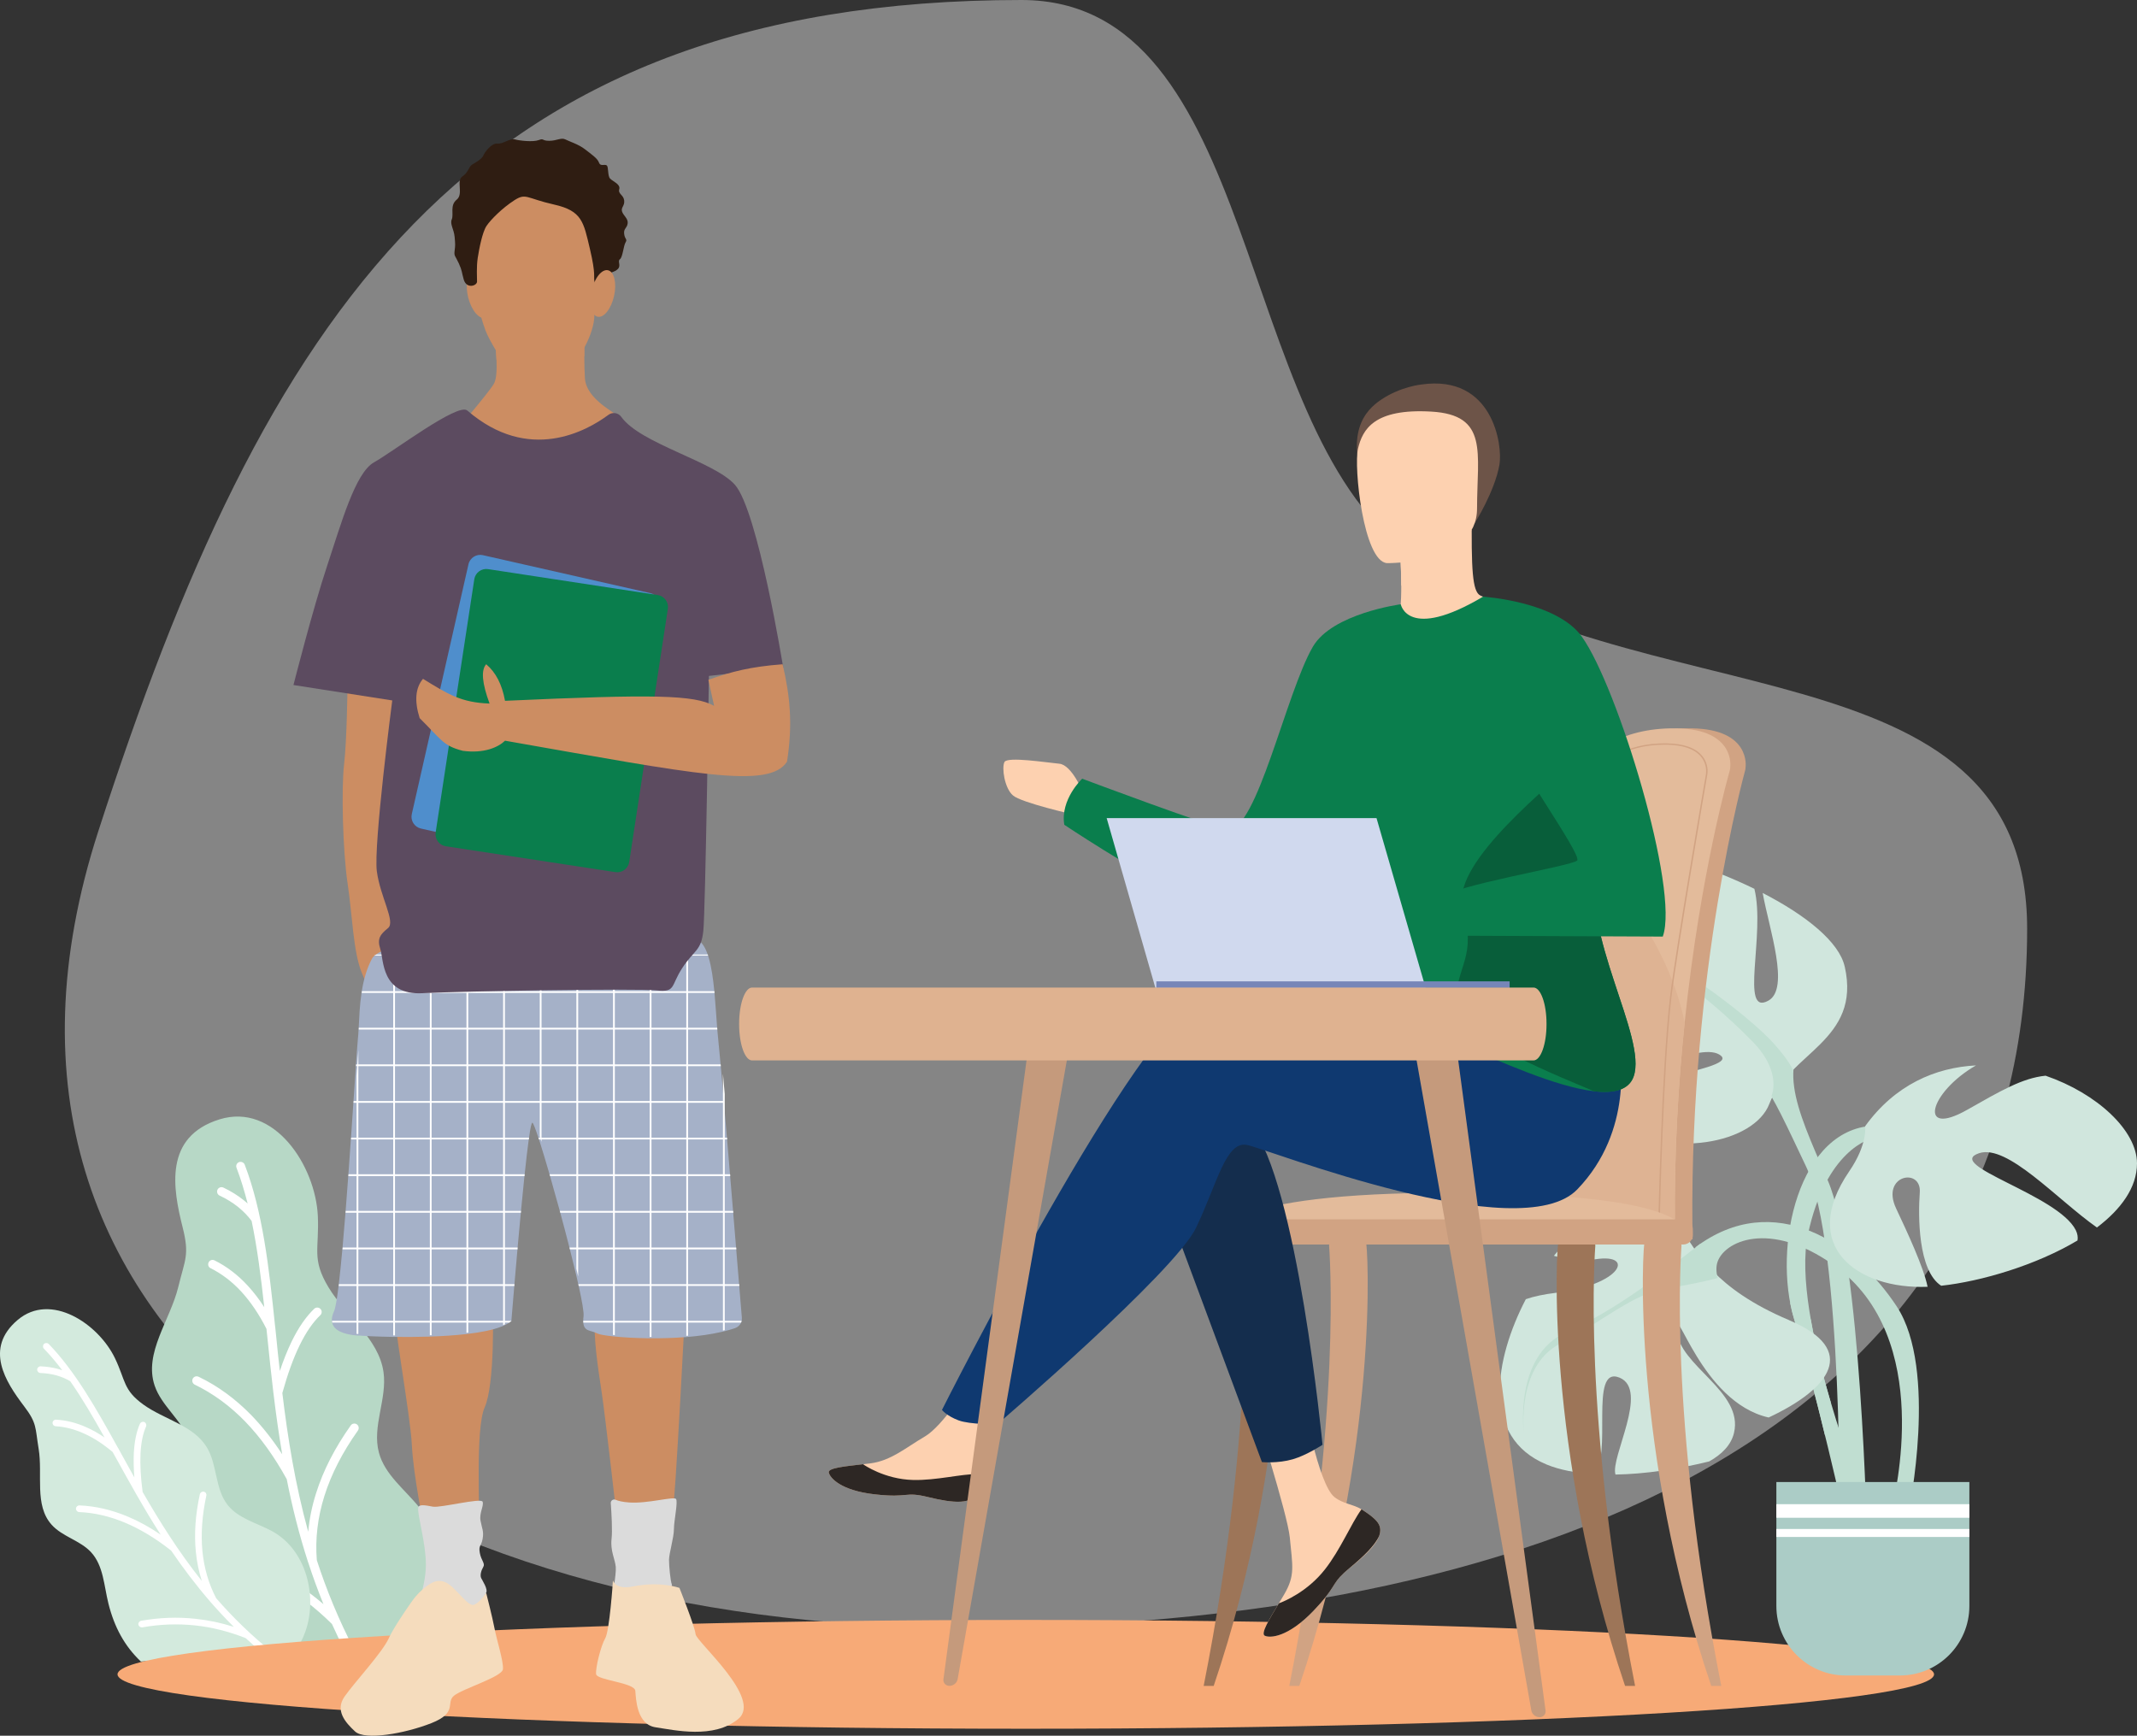 <svg width="522" height="424" viewBox="0 0 522 424" fill="none" xmlns="http://www.w3.org/2000/svg" id="1986948401" class="svg u_1986948401" data-icon-custom="true" data-icon-name="Group-8-1d88b483.svg"><rect x="0" y="0" width="522" height="424" fill="#333333" stroke="none"/> <path opacity="0.4" fill-rule="evenodd" clip-rule="evenodd" d="M249.531 0C307.918 0 301.25 103.084 343.404 134.509C399.193 176.1 495.167 155.503 495.167 226.881C495.167 352.192 370.682 397.588 235.019 397.588C99.356 397.588 -16.4 328.096 23.992 203.116C64.384 78.144 113.868 0 249.531 0Z" fill="white"></path> 
 <path fill-rule="evenodd" clip-rule="evenodd" d="M102.426 368.247C98.918 363.863 93.987 360.257 92.555 354.83C90.835 348.445 94.599 341.736 93.681 335.185C92.506 326.946 84.555 321.602 80.261 314.497C76.05 307.524 78.01 305.166 77.638 297.035C77.059 284.768 66.998 269.291 53.611 273.443C39.985 277.679 42.219 290.31 44.618 299.831C46.322 306.605 45.197 307.59 43.551 314.373C41.548 322.57 35.079 330.495 37.776 338.485C39.447 343.432 44.304 346.79 46.049 351.695C48.035 357.262 45.636 363.317 44.717 369.149C42.765 381.466 45.553 391.69 54.497 401.84C55.456 402.758 56.466 403.593 57.484 404.387C70.002 403.676 84.083 403.031 99.538 402.443L99.654 402.319C107.829 393.394 110.261 378.083 102.426 368.264V368.247Z" fill="#B7D8C6"></path> 
 <path fill-rule="evenodd" clip-rule="evenodd" d="M59.783 284.511C59.568 283.974 58.94 283.684 58.385 283.883C57.839 284.106 57.541 284.726 57.781 285.281C58.84 288.06 59.717 290.98 60.495 294.007C60.181 293.734 59.866 293.437 59.535 293.188C58.071 292.022 56.424 290.98 54.563 290.103C54.017 289.855 53.396 290.078 53.123 290.624C52.875 291.162 53.107 291.807 53.644 292.063C55.357 292.858 56.855 293.801 58.187 294.859C59.436 295.885 60.553 297.01 61.463 298.259C62.836 304.81 63.738 311.858 64.549 319.311C63.3 317.375 61.959 315.647 60.545 314.1C58.096 311.428 55.365 309.36 52.403 307.888C51.857 307.615 51.212 307.838 50.964 308.367C50.699 308.913 50.906 309.558 51.452 309.807C54.182 311.163 56.689 313.082 58.981 315.564C61.231 318.029 63.283 321.048 65.087 324.613L65.302 326.64C65.757 331.082 66.237 335.631 66.783 340.264C66.808 340.305 66.808 340.371 66.808 340.413C67.387 345.26 68.082 350.223 68.934 355.252C66.601 351.679 64.094 348.511 61.43 345.74C57.508 341.72 53.214 338.568 48.506 336.31C47.985 336.062 47.34 336.26 47.067 336.814C46.819 337.36 47.05 337.989 47.588 338.254C52.031 340.404 56.135 343.39 59.883 347.245C63.614 351.108 66.99 355.79 70.043 361.34C71.358 368.016 73.046 374.824 75.28 381.681L75.305 381.722C76.389 385.081 77.638 388.48 79.011 391.88C75.76 389.076 72.293 386.669 68.644 384.642C63.556 381.797 58.087 379.712 52.246 378.356C51.667 378.215 51.088 378.596 50.964 379.15C50.815 379.737 51.187 380.324 51.775 380.448C57.425 381.764 62.704 383.782 67.61 386.52C72.475 389.208 76.959 392.616 81.088 396.719C82.048 398.845 83.065 400.954 84.157 403.089L86.516 402.973C82.718 395.652 79.739 388.373 77.39 381.135C76.968 375.899 77.597 370.663 79.243 365.427C80.914 360.108 83.644 354.789 87.426 349.454C87.765 348.966 87.657 348.304 87.177 347.948C86.698 347.609 86.011 347.708 85.672 348.213C81.766 353.722 78.937 359.248 77.208 364.773C76.207 367.908 75.57 371.052 75.288 374.187C72.078 362.548 70.274 351.149 68.967 340.289C70.241 335.706 71.639 331.802 73.203 328.609C74.75 325.432 76.447 322.992 78.25 321.263C78.672 320.866 78.689 320.18 78.291 319.758C77.87 319.319 77.208 319.303 76.769 319.692C74.767 321.611 72.922 324.266 71.259 327.666C70.241 329.775 69.257 332.19 68.355 334.904C68.016 332.05 67.734 329.204 67.461 326.433L67.238 324.266C67.238 324.266 67.238 324.183 67.213 324.142C65.691 309.376 64.144 295.943 59.783 284.528V284.511Z" fill="white"></path> 
 <path fill-rule="evenodd" clip-rule="evenodd" d="M66.41 374.005C62.679 372.003 58.187 370.936 55.58 367.602C52.486 363.657 53.115 357.858 50.533 353.565C47.282 348.188 40.166 346.799 35.053 343.134C30.04 339.519 30.735 337.311 28.062 331.744C24.016 323.373 12.409 315.58 4.317 322.438C-3.924 329.403 1.371 337.559 5.864 343.49C9.074 347.7 8.578 348.701 9.438 353.921C10.481 360.215 8.33 367.66 12.591 372.441C15.213 375.386 19.573 376.279 22.246 379.183C25.291 382.483 25.398 387.397 26.49 391.74C27.93 397.505 30.445 402.129 34.416 405.885C45.139 405.074 57.765 404.321 71.987 403.635C73.071 402.063 73.948 400.359 74.593 398.564C77.638 389.936 74.808 378.546 66.419 374.013L66.41 374.005Z" fill="#D3EADD"></path> 
 <path fill-rule="evenodd" clip-rule="evenodd" d="M11.896 328.319C11.598 328.005 11.085 327.988 10.746 328.303C10.432 328.617 10.407 329.138 10.721 329.452C12.293 331.074 13.766 332.827 15.206 334.73C14.916 334.622 14.601 334.523 14.312 334.44C12.938 334.068 11.474 333.828 9.935 333.77C9.472 333.754 9.1 334.109 9.075 334.548C9.075 335.003 9.414 335.375 9.869 335.4C11.292 335.458 12.624 335.648 13.873 336.004C15.048 336.343 16.132 336.798 17.15 337.402C20.054 341.546 22.768 346.203 25.539 351.15C24.1 350.173 22.66 349.355 21.22 348.709C18.713 347.568 16.215 346.939 13.691 346.799C13.245 346.774 12.864 347.105 12.839 347.551C12.814 348.006 13.145 348.378 13.617 348.403C15.9 348.552 18.225 349.131 20.567 350.207C22.875 351.241 25.2 352.754 27.508 354.69L28.261 356.038C29.899 358.983 31.562 362.01 33.333 365.096C33.333 365.112 33.358 365.137 33.383 365.179C35.219 368.388 37.155 371.647 39.249 374.898C36.576 373.078 33.904 371.598 31.207 370.473C27.285 368.827 23.347 367.908 19.417 367.743C18.953 367.726 18.581 368.057 18.556 368.52C18.54 368.959 18.895 369.348 19.334 369.372C23.074 369.53 26.83 370.406 30.578 371.978C34.318 373.566 38.074 375.825 41.822 378.802C44.718 383.054 47.919 387.298 51.502 391.425L51.518 391.45C53.297 393.468 55.142 395.454 57.111 397.414C54.025 396.43 50.898 395.776 47.77 395.445C43.369 394.966 38.943 395.139 34.475 395.925C34.02 396.016 33.73 396.43 33.813 396.868C33.896 397.307 34.318 397.596 34.748 397.538C39.091 396.761 43.369 396.62 47.58 397.05C51.775 397.489 55.904 398.539 59.999 400.16C61.414 401.467 62.903 402.766 64.417 404.015L66.841 403.891C61.521 399.639 56.888 395.115 52.801 390.416C50.964 386.892 49.855 383.046 49.442 378.918C49.045 374.7 49.359 370.2 50.401 365.352C50.509 364.922 50.228 364.476 49.797 364.401C49.359 364.294 48.92 364.591 48.821 365.005C47.729 370.018 47.398 374.7 47.837 379.067C48.077 381.549 48.573 383.931 49.301 386.197C43.601 379.051 38.976 371.639 34.839 364.467C34.359 360.877 34.202 357.75 34.326 355.054C34.467 352.382 34.905 350.198 35.683 348.461C35.84 348.048 35.658 347.568 35.261 347.378C34.839 347.204 34.367 347.402 34.177 347.799C33.333 349.718 32.837 352.109 32.688 354.971C32.605 356.766 32.655 358.727 32.812 360.894C31.753 358.975 30.702 357.097 29.684 355.244L28.898 353.797C28.898 353.797 28.849 353.739 28.832 353.714C23.405 343.887 18.333 334.978 11.913 328.319H11.896Z" fill="white"></path> 
 <path fill-rule="evenodd" clip-rule="evenodd" d="M250.565 422.304C372.759 422.304 472.423 416.332 472.423 409.011C472.423 401.691 372.759 395.719 250.565 395.719C128.372 395.719 28.708 401.691 28.708 409.011C28.708 416.332 128.372 422.304 250.565 422.304Z" fill="#F7AA77"></path> 
 <path d="M150.752 101.637C150.752 102.323 147.501 113.275 147.501 114.814C147.501 116.352 110.36 106.426 110.36 106.426C110.36 106.426 119.089 96.334 120.628 93.762C121.273 92.686 121.381 90.337 121.282 87.889C121.149 84.514 120.628 80.94 120.628 80.246L142.876 76.482C142.876 76.482 142.702 81.925 142.727 86.962C142.735 88.956 142.776 90.891 142.876 92.397C143.215 97.699 150.752 100.95 150.752 101.637Z" fill="#CC8D62"></path> 
 <path d="M96.328 319.113C95.815 321.511 100.266 345.806 100.606 352.994C100.945 360.182 103.518 372.838 103.518 372.838C103.518 372.838 116.35 372.152 116.863 371.3C117.376 370.448 116.011 349.057 118.402 343.755C120.802 338.452 120.628 320.312 120.115 316.722C119.602 313.132 96.328 319.121 96.328 319.121V319.113Z" fill="#CC8D62"></path> 
 <path d="M145.44 321.412C144.754 325.862 146.127 334.515 146.979 340.165C147.831 345.814 150.57 369.935 150.57 369.935C150.57 369.935 163.576 372.334 164.263 369.935C164.95 367.536 167.514 316.722 167.514 316.722L145.44 321.412Z" fill="#CC8D62"></path> 
 <g style="mix-blend-mode:multiply"> <path d="M142.727 86.971C141.329 89.543 139.467 91.942 137.49 93.514C133.386 96.764 129.787 95.912 127.048 94.713C125.336 93.969 123.027 90.751 121.282 87.897C121.149 84.522 120.628 80.949 120.628 80.254L142.876 76.49C142.876 76.49 142.702 81.933 142.727 86.971Z" fill="#CC8D62"></path> 
</g> 
 <path d="M127.049 47.489C123.11 50.053 117.807 51.253 116.442 61.179C115.077 71.105 117.981 79.484 119.007 81.71C120.032 83.935 124.31 91.462 127.049 92.662C129.787 93.861 133.378 94.713 137.49 91.462C141.594 88.211 145.193 81.371 145.193 76.92C145.193 72.47 148.444 54.503 141.428 50.401C134.412 46.298 127.049 47.489 127.049 47.489Z" fill="#CC8D62"></path> 
 <path d="M118.573 77.675C120.081 77.284 120.651 74.447 119.846 71.338C119.041 68.229 117.165 66.025 115.656 66.416C114.148 66.806 113.578 69.644 114.384 72.753C115.189 75.862 117.065 78.065 118.573 77.675Z" fill="#CC8D62"></path> 
 <path d="M113.273 68.276C112.719 66.349 112.934 66.225 112.073 64.339C111.221 62.453 110.874 62.626 111.047 61.262C111.221 59.897 111.221 59.723 111.047 57.837C110.874 55.951 109.848 54.76 110.361 53.56C110.874 52.361 109.848 50.136 111.56 48.771C113.273 47.406 111.386 44.155 112.925 43.121C114.464 42.096 114.464 40.722 115.325 40.21C116.177 39.697 117.724 38.845 118.063 37.984C118.403 37.133 120.115 34.907 121.489 35.073C122.862 35.238 124.566 33.708 125.766 34.047C126.966 34.386 130.217 34.734 131.582 34.221C132.948 33.708 132.269 34.395 134.147 34.395C136.025 34.395 137.06 33.542 138.085 34.055C139.111 34.568 141.337 35.255 142.876 36.454C144.415 37.654 145.954 38.679 146.301 39.705C146.64 40.731 147.666 40.044 148.188 40.392C148.709 40.739 148.361 42.956 149.04 43.642C149.726 44.329 151.605 45.007 151.265 46.207C150.926 47.406 152.291 47.572 152.465 48.945C152.639 50.31 151.613 50.657 151.952 51.683C152.291 52.708 153.491 53.395 153.317 54.594C153.143 55.794 152.291 55.794 152.465 57.159C152.639 58.524 153.317 58.358 152.804 59.21C152.291 60.062 152.118 62.8 151.439 63.313C150.761 63.826 151.778 64.852 150.926 65.712C150.074 66.572 149.04 66.398 148.361 67.25C147.683 68.102 145.515 70.154 145.226 68.872C144.936 67.59 145.623 67.25 144.084 60.749C142.545 54.247 142.197 51.509 135.355 49.971C128.513 48.432 128.513 47.059 125.601 48.945C122.688 50.831 119.867 53.651 118.841 55.19C117.815 56.729 117.046 60.749 116.698 62.974C116.359 65.199 116.524 67.763 116.524 68.789C116.524 69.815 113.96 70.675 113.273 68.276Z" fill="#2F1D12"></path> 
 <path d="M84.903 165.818C84.903 168.043 84.729 180.873 84.05 186.696C83.364 192.511 83.711 207.74 84.903 215.78C86.102 223.821 86.268 232.374 88.328 237.51C90.38 242.647 90.893 243.326 90.893 243.326L96.031 232.035L97.917 169.756L84.911 165.818H84.903Z" fill="#CC8D62"></path> 
 <path d="M181.174 322.645C181.141 322.794 181.083 322.943 181.026 323.083C180.744 323.704 180.223 324.208 179.545 324.44C178.651 324.746 177.7 325.019 176.698 325.259L176.26 325.358C173.621 325.97 170.708 326.367 167.746 326.607L167.308 326.64C164.42 326.863 161.5 326.938 158.794 326.913H158.356C155.046 326.872 152.068 326.69 149.842 326.458L149.404 326.408C147.584 326.202 146.342 325.97 145.962 325.763C144.373 324.895 142.661 325.374 142.479 323.075C142.47 322.943 142.462 322.794 142.462 322.636C142.462 322.306 142.487 321.925 142.545 321.487C142.652 320.593 142.181 317.855 141.353 314.125C141.32 313.984 141.287 313.835 141.254 313.686C141.138 313.173 141.023 312.652 140.89 312.106C140.824 311.809 140.75 311.503 140.675 311.196C140.601 310.89 140.526 310.576 140.452 310.262C140.071 308.657 139.649 306.953 139.202 305.183C139.169 305.042 139.128 304.893 139.095 304.744C138.392 301.982 137.63 299.086 136.853 296.233C136.811 296.084 136.778 295.943 136.737 295.794C135.934 292.849 135.123 289.954 134.354 287.282C134.313 287.134 134.271 286.993 134.23 286.844C133.394 283.941 132.608 281.335 131.946 279.25L131.649 278.332L131.508 277.902C130.78 275.702 130.259 274.354 130.052 274.263C129.845 274.172 129.555 275.553 129.224 277.902C129.2 278.043 129.183 278.192 129.158 278.341C128.852 280.549 128.513 283.502 128.157 286.852C128.14 286.993 128.124 287.142 128.107 287.291C127.826 289.954 127.545 292.849 127.263 295.803C127.247 295.951 127.239 296.092 127.222 296.241C126.949 299.095 126.684 301.982 126.436 304.753C126.42 304.902 126.411 305.042 126.403 305.191C126.13 308.26 125.874 311.163 125.658 313.703C125.65 313.852 125.634 313.992 125.625 314.141C125.22 318.889 124.947 322.231 124.914 322.653C124.914 322.686 124.914 322.703 124.914 322.703C124.757 322.835 124.583 322.967 124.393 323.091C123.987 323.364 123.524 323.613 122.994 323.852L122.556 324.034C120.405 324.895 117.401 325.482 114.042 325.871L113.604 325.92C110.898 326.218 107.986 326.4 105.09 326.499L104.652 326.516C101.681 326.607 98.761 326.615 96.138 326.574C95.989 326.574 95.849 326.574 95.7 326.574C91.885 326.508 88.766 326.351 87.186 326.226C87.02 326.21 86.88 326.202 86.748 326.193C86.516 326.169 86.334 326.152 86.218 326.135C84.439 325.879 81.61 325.25 81.13 323.108C81.097 322.967 81.072 322.827 81.064 322.67C81.014 322.016 81.171 321.239 81.593 320.32C81.932 319.576 82.313 317.359 82.702 314.158L82.751 313.719C83.041 311.329 83.331 308.425 83.628 305.208L83.67 304.769C83.91 302.106 84.15 299.235 84.389 296.257L84.423 295.819C84.646 293.04 84.861 290.178 85.068 287.307L85.101 286.869C85.308 283.999 85.515 281.136 85.705 278.357L85.738 277.919C85.945 274.941 86.144 272.07 86.317 269.407C86.326 269.258 86.334 269.117 86.35 268.969C86.491 266.884 86.615 264.94 86.739 263.178C86.805 262.21 86.863 261.3 86.921 260.457L86.954 260.018C87.037 258.794 87.112 257.719 87.178 256.809C87.285 255.378 87.36 254.377 87.409 253.905C87.492 253.186 87.542 252.383 87.591 251.498L87.616 251.06C87.749 248.587 87.848 245.6 88.311 242.548C88.336 242.399 88.361 242.259 88.377 242.11C88.816 239.413 89.544 236.692 90.835 234.227C90.951 234.012 91.108 233.805 91.306 233.606C91.455 233.457 91.621 233.317 91.811 233.176C92.68 232.539 93.995 231.977 95.683 231.472C95.824 231.431 95.973 231.389 96.121 231.348C98.405 230.703 101.309 230.182 104.635 229.743C104.776 229.727 104.925 229.702 105.074 229.685C107.688 229.355 110.559 229.082 113.587 228.858C113.728 228.842 113.877 228.833 114.026 228.825C116.764 228.627 119.619 228.469 122.539 228.354C122.688 228.354 122.829 228.345 122.978 228.337C125.783 228.23 128.637 228.147 131.491 228.097C131.64 228.097 131.781 228.097 131.93 228.097C134.801 228.048 137.655 228.031 140.443 228.031C140.592 228.031 140.733 228.031 140.882 228.031C143.827 228.031 146.69 228.072 149.395 228.122C149.544 228.122 149.685 228.122 149.834 228.13C152.912 228.196 155.783 228.287 158.348 228.395C158.496 228.395 158.637 228.412 158.786 228.412C162.344 228.569 165.281 228.767 167.3 228.982C167.449 228.999 167.597 229.015 167.738 229.032C168.905 229.164 169.715 229.305 170.088 229.445C172.859 230.471 173.902 236.113 174.489 242.126L174.531 242.565C174.804 245.501 174.969 248.504 175.176 251.076C175.193 251.225 175.201 251.366 175.209 251.515C175.267 252.177 175.325 252.814 175.391 253.409C175.515 254.542 175.739 256.875 176.02 260.027L176.061 260.465C176.119 261.143 176.185 261.855 176.252 262.607L176.409 264.402L176.516 265.66L176.632 266.958L176.69 267.62C176.732 268.067 176.765 268.522 176.806 268.985C176.823 269.126 176.831 269.275 176.839 269.423C177.071 272.095 177.319 274.957 177.567 277.935L177.6 278.374C177.832 281.153 178.08 284.007 178.32 286.885L178.353 287.324C178.593 290.178 178.833 293.04 179.065 295.836L179.098 296.274C179.346 299.219 179.586 302.089 179.801 304.786L179.834 305.224C180.091 308.334 180.331 311.213 180.537 313.736L180.571 314.174C180.852 317.524 181.067 320.196 181.208 321.859C181.232 322.14 181.208 322.421 181.141 322.678L181.174 322.645Z" fill="#A5B1C8"></path> 
 <path d="M87.095 262.839V325.838C87.227 325.846 87.368 325.862 87.533 325.871V256.47L87.095 262.831V262.839Z" fill="white"></path> 
 <path d="M96.047 231.141V326.218C96.188 326.218 96.337 326.218 96.485 326.218V231.009L96.047 231.133V231.141Z" fill="white"></path> 
 <path d="M105.429 229.363V326.168L104.999 326.177V229.412L105.429 229.363Z" fill="white"></path> 
 <path d="M114.381 228.494V325.54L113.943 325.589V228.527L114.381 228.494Z" fill="white"></path> 
 <path d="M123.334 228.006V323.513L122.895 323.695V228.023L123.334 228.006Z" fill="white"></path> 
 <path d="M132.277 227.758V278.928L131.847 277.588V227.766L132.277 227.758Z" fill="white"></path> 
 <path d="M141.229 227.692V311.792L141.014 310.882L140.791 309.939V227.692H141.229Z" fill="white"></path> 
 <path d="M150.181 227.799V326.144L149.743 326.094V227.791L150.181 227.799Z" fill="white"></path> 
 <path d="M159.133 228.089V326.599L158.695 326.59V228.064L159.133 228.089Z" fill="white"></path> 
 <path d="M168.077 228.701V326.284L167.639 326.317V228.651C167.788 228.668 167.937 228.684 168.077 228.701Z" fill="white"></path> 
 <path d="M177.029 267.273V324.936L176.591 325.035V262.26L177.029 267.273Z" fill="white"></path> 
 <path d="M172.884 233.168H92.034L91.679 233.3L91.339 233.424H91.53H172.967L172.884 233.168Z" fill="white"></path> 
 <path d="M174.498 242.118H88.41C88.386 242.267 88.361 242.407 88.344 242.556H174.539L174.498 242.118Z" fill="white"></path> 
 <path d="M175.226 251.498H87.624L87.649 251.06H175.193C175.209 251.209 175.217 251.349 175.226 251.498Z" fill="white"></path> 
 <path d="M176.036 260.01H86.979L86.954 260.448H176.078L176.036 260.01Z" fill="white"></path> 
 <path d="M176.855 269.398H86.35C86.358 269.25 86.367 269.109 86.383 268.96H176.822C176.839 269.101 176.847 269.25 176.855 269.398Z" fill="white"></path> 
 <path d="M85.771 277.91H129.233C129.208 278.051 129.191 278.2 129.167 278.349H85.738L85.771 277.91Z" fill="white"></path> 
 <path d="M177.617 278.349H131.657L131.516 277.919V277.91H177.584L177.617 278.349Z" fill="white"></path> 
 <path d="M85.134 286.852H128.165C128.149 286.993 128.132 287.142 128.116 287.291H85.093L85.126 286.852H85.134Z" fill="white"></path> 
 <path d="M178.378 287.291H134.37C134.329 287.142 134.287 287.001 134.246 286.852H178.345L178.378 287.291Z" fill="white"></path> 
 <path d="M84.447 295.802H127.271C127.255 295.951 127.247 296.092 127.23 296.241H84.414L84.447 295.802Z" fill="white"></path> 
 <path d="M179.122 296.241H136.86C136.819 296.092 136.786 295.951 136.745 295.802H179.089L179.122 296.241Z" fill="white"></path> 
 <path d="M83.694 304.753H126.444C126.428 304.901 126.419 305.042 126.411 305.191H83.661L83.703 304.753H83.694Z" fill="white"></path> 
 <path d="M179.867 305.191H139.211C139.177 305.05 139.136 304.901 139.103 304.753H179.834L179.867 305.191Z" fill="white"></path> 
 <path d="M82.784 313.703H125.667C125.658 313.852 125.642 313.992 125.634 314.141H82.735L82.784 313.703Z" fill="white"></path> 
 <path d="M180.612 314.133H141.362C141.329 313.992 141.296 313.843 141.263 313.694H180.571L180.604 314.133H180.612Z" fill="white"></path> 
 <path d="M81.088 322.645H124.922V322.694C124.765 322.827 124.591 322.959 124.401 323.083H81.155L81.088 322.645Z" fill="white"></path> 
 <path d="M181.174 322.645L181.025 323.083H142.487C142.478 322.951 142.47 322.802 142.47 322.645H181.174Z" fill="white"></path> 
 <path d="M149.189 367.214C149.139 366.577 149.784 366.122 150.372 366.37C151.034 366.651 152.06 366.907 153.665 367.023C158.116 367.362 164.619 365.485 165.132 366.171C165.645 366.858 164.619 371.474 164.619 373.525C164.619 375.576 163.419 379.514 163.419 381.052C163.419 382.591 163.759 386.189 164.106 387.041C164.445 387.893 160.681 391.492 158.968 391.831C157.256 392.17 149.387 393.03 149.387 391.831C149.387 390.631 150.587 384.642 150.413 382.765C150.239 380.879 149.048 378.827 149.387 375.924C149.619 373.93 149.371 369.687 149.197 367.214H149.189Z" fill="#DBDBDB"></path> 
 <path d="M102.145 368.388C102.236 367.354 103.858 367.702 105.736 368.049C107.622 368.388 117.542 365.824 117.89 366.85C118.229 367.875 117.037 369.588 117.377 371.465C117.716 373.351 118.229 374.03 117.89 375.916C117.55 377.802 116.864 377.454 117.203 379.34C117.542 381.226 118.568 381.904 118.055 382.765C117.542 383.617 117.203 384.816 117.542 385.503C117.881 386.189 119.255 388.241 118.742 389.093C118.229 389.945 118.403 391.492 118.403 391.831C118.403 392.17 100.945 396.107 101.119 395.421C101.293 394.734 104.031 387.546 104.031 382.244C104.031 376.941 101.979 370.266 102.145 368.388Z" fill="#DBDBDB"></path> 
 <path d="M149.718 386.016C149.718 386.528 148.866 398.506 147.832 400.218C146.806 401.931 145.433 407.407 145.606 408.945C145.78 410.484 155.022 410.997 155.187 413.048C155.361 415.1 155.526 421.262 160.151 421.949C164.768 422.635 174.357 424.86 180.347 419.897C186.337 414.934 170.08 401.079 169.906 399.193C169.732 397.307 165.968 387.902 165.968 387.902C165.968 387.902 161.343 386.165 154.5 387.562C150.264 388.423 149.71 386.024 149.71 386.024L149.718 386.016Z" fill="#F5DCBD"></path> 
 <path d="M100.589 391.21C101.64 389.705 102.931 388.381 104.428 387.322C105.959 386.239 107.192 385.834 108.822 386.528C111.221 387.554 114.299 392.691 115.838 392.004C117.377 391.318 118.75 389.093 118.75 389.093C118.75 389.093 120.289 395.081 120.802 397.819C121.315 400.557 123.027 405.86 122.854 407.746C122.68 409.632 112.925 412.535 110.873 414.247C108.822 415.96 111.899 418.35 105.396 420.923C98.893 423.487 89.139 425.199 86.739 422.974C84.34 420.749 81.775 417.837 84.174 414.421C86.574 410.997 93.416 403.643 94.955 400.218C95.998 397.894 98.86 393.675 100.589 391.21Z" fill="#F5DCBD"></path> 
 <path d="M114.125 100.272C111.858 98.311 95.981 110.363 91.364 112.936C86.747 115.5 83.322 127.991 79.897 138.256C76.472 148.522 71.681 167.34 71.681 167.34L95.815 171.104C95.815 171.104 91.199 206.524 92.051 212.852C92.903 219.18 96.668 225.169 94.789 226.707C92.903 228.246 92.051 229.272 92.903 231.844C93.755 234.409 93.077 243.135 103.171 242.623C113.264 242.11 155.543 241.423 160.333 241.936C165.124 242.449 163.758 240.91 166.662 236.46C169.575 232.01 171.279 232.357 171.8 227.394C172.313 222.431 173.166 165.115 173.166 165.115L191.31 163.064C191.31 163.064 185.146 124.74 179.503 118.404C174.415 112.704 156.411 108.387 151.762 101.835C151.042 100.818 149.619 100.594 148.618 101.339C143.38 105.235 129.183 113.283 114.125 100.264V100.272Z" fill="#5C4B60"></path> 
 <path d="M149.996 72.308C150.697 69.174 150.031 66.358 148.511 66.018C146.99 65.678 145.19 67.944 144.489 71.079C143.789 74.213 144.454 77.029 145.975 77.369C147.496 77.708 149.296 75.442 149.996 72.308Z" fill="#CC8D62"></path> 
 <g style="mix-blend-mode:multiply"> <path d="M96.593 166.008C95.542 167.754 102.459 144.427 102.459 145.378C102.459 146.33 100.564 159.383 96.593 166.008Z" fill="#5C4B60"></path> 
</g> 
 <g style="mix-blend-mode:multiply"> <path d="M169.293 145.378C169.293 146.702 172.512 158.82 171.751 161.848C170.99 164.875 169.293 146.892 169.293 146.892" fill="#5C4B60"></path> 
</g> 
 <g style="mix-blend-mode:multiply"> <path d="M97.925 225.252C97.925 225.252 113.786 226.956 119.106 228.089C124.426 229.222 99.621 227.708 97.925 225.252Z" fill="#5C4B60"></path> 
</g> 
 <path fill-rule="evenodd" clip-rule="evenodd" d="M161.07 148.422C158.224 160.963 144.241 211.793 143.695 211.669L102.815 202.396C101.226 202.041 100.225 200.444 100.589 198.864L114.431 137.843C114.787 136.254 116.384 135.254 117.964 135.617L158.844 144.89C160.433 145.246 161.434 146.842 161.07 148.422Z" fill="#4F8ECC"></path> 
 <path fill-rule="evenodd" clip-rule="evenodd" d="M163.138 148.712C154.211 207.186 160.912 163.303 153.698 210.569C153.45 212.174 151.935 213.29 150.33 213.042L108.888 206.723C107.283 206.474 106.166 204.961 106.414 203.356L115.854 141.499C116.102 139.894 117.616 138.777 119.222 139.025L160.664 145.353C162.269 145.602 163.386 147.115 163.138 148.72V148.712Z" fill="#0A7E4D"></path> 
 <path fill-rule="evenodd" clip-rule="evenodd" d="M191.169 162.269C192.956 169.888 193.7 176.845 192.236 186.076C187.768 192.884 169.757 189.079 123.366 180.939C121.703 182.536 118.262 184.116 113.041 183.412C108.184 182.139 107.953 180.815 102.509 175.43C101.193 171.236 101.458 168.043 103.328 165.826C109.458 169.607 112.677 171.625 119.585 171.865C117.749 166.902 117.467 163.701 118.758 162.261C121.108 164.238 122.647 167.216 123.358 171.195C159.928 169.532 169.566 169.747 174.439 172.427C173.91 170.02 173.447 167.903 173.033 166.075C178.725 164.04 183.358 162.857 191.169 162.269Z" fill="#CC8D62"></path> 
 <path fill-rule="evenodd" clip-rule="evenodd" d="M444.516 249.248C433.429 259.373 438.253 269.498 446.444 288.3C454.643 307.102 456.091 376.536 456.091 376.536L449.34 375.568C449.34 375.568 450.308 304.207 441.149 284.925C431.981 265.643 428.118 255.998 419.927 262.268C411.728 268.538 444.524 249.248 444.524 249.248H444.516Z" fill="#C0DED1"></path> 
 <path fill-rule="evenodd" clip-rule="evenodd" d="M450.605 236.137C449.265 230.132 441.256 223.647 430.566 218.138C432.163 226.989 437.252 241.456 431.981 244.426C424.858 248.429 431.286 228.221 428.539 217.12C418.495 212.215 406.399 208.203 395.279 206.21C395.304 206.251 395.313 206.292 395.321 206.334C401.592 222.249 409.783 228.511 406.416 230.918C403.884 232.729 395.61 214.357 384.681 204.936C376.49 204.497 369.548 205.606 365.453 208.857C359.107 213.878 354.854 218.328 361.225 233.614C364.866 236.22 369.59 238.081 375.075 238.635C389.538 240.083 396.297 240.563 386.162 245.385C381.206 247.751 372.899 245.253 366.156 243.731C368.34 247.759 371.029 252.317 374.297 257.512C376.374 260.804 378.649 263.666 381.074 266.139C385.732 267.033 389.802 267.041 391.953 266.123C398.705 263.228 416.063 254.071 420.406 257.925C424.651 261.697 388.255 264.088 390.779 273.683C408.426 283.841 428.614 279.01 432.18 269.68C436.979 257.148 454.668 254.195 450.613 236.137H450.605Z" fill="#D0E6DD"></path> 
 <path fill-rule="evenodd" clip-rule="evenodd" d="M414.135 304.695C433.429 290.227 453.195 303.727 463.33 319.162C473.449 334.589 466.226 369.298 466.226 369.298C466.226 369.298 462.362 369.298 462.362 367.851C462.362 366.403 472.969 326.872 447.9 309.029C432.213 297.87 420.895 303.247 419.447 308.549C417.999 313.852 425.718 323.497 425.718 323.497L414.135 304.695Z" fill="#C0DED1"></path> 
 <path fill-rule="evenodd" clip-rule="evenodd" d="M458.507 274.966C439.212 274.966 432.941 304.86 438.253 322.215C443.548 339.577 450.787 371.879 450.787 371.879L455.611 367.056C455.611 367.056 437.285 321.735 441.628 301.485C445.972 281.236 456.571 277.861 458.507 277.861C460.443 277.861 458.507 274.974 458.507 274.974V274.966Z" fill="#C0DED1"></path> 
 <path fill-rule="evenodd" clip-rule="evenodd" d="M442.323 322.347C440.958 320.544 439.287 319.063 437.243 318.079C437.508 319.518 437.839 320.899 438.244 322.215C440.66 330.131 443.473 341.132 445.831 350.777C446.03 349.545 446.369 347.634 446.874 344.706C447.006 344.011 447.089 343.258 447.163 342.464C445.269 336.037 443.481 329.039 442.323 322.355V322.347Z" fill="#C0DED1"></path> 
 <path fill-rule="evenodd" clip-rule="evenodd" d="M437.045 322.496C400.401 307.06 419.712 285.893 387.395 299.88C385.111 300.865 382.348 303.346 379.568 306.771C382.439 307.59 385.922 308.177 389.811 307.598C399.458 306.15 396.074 313.868 380.156 315.795C377.169 316.159 374.728 316.664 372.709 317.367C365.122 331.926 361.705 351.083 377.756 357.742C380.917 359.057 384.822 359.802 389.174 360.091C394.121 356.154 387.958 333.39 395.602 336.533C402.925 339.552 393.294 356.046 394.61 360.207C401.849 360.083 409.858 358.892 417.503 356.998C420.531 355.302 422.856 353.027 423.559 350.033C425.975 339.908 410.065 333.638 409.568 324.961C409.13 316.987 415.409 342.514 432.023 346.269C447.064 339.246 454.171 329.717 437.037 322.504L437.045 322.496Z" fill="#D0E6DD"></path> 
 <path fill-rule="evenodd" clip-rule="evenodd" d="M463.165 295.215C459.301 287.018 469.436 285.082 468.94 291.352C468.526 296.911 468.477 310.411 474.169 314.083C483.99 313.016 497.36 309.062 507.47 303.024C507.603 302.213 507.47 301.369 507.048 300.509C502.705 291.832 474.731 284.602 483.419 281.707C490.327 279.399 502.448 292.998 512.211 299.856C518.077 295.405 521.999 290.103 521.999 284.189C521.999 276.182 512.261 267.107 499.668 262.773C494.009 263.344 488.739 266.446 480.523 271.103C468.377 277.985 471.19 266.859 482.674 260.258C472.754 260.771 462.875 265.006 455.586 275.123C455.586 275.123 456.281 279.449 451.706 286.133C439.221 304.372 453.634 315.026 470.851 314.34C469.875 309.534 465.829 300.873 463.165 295.215Z" fill="#D0E6DD"></path> 
 <path fill-rule="evenodd" clip-rule="evenodd" d="M415.293 303.876C405.861 311.163 395.395 319.683 382.53 325.465C369.664 331.256 372.237 350.107 372.237 350.107C372.237 350.107 370.31 333.82 381.032 328.253C391.747 322.686 398.821 316.035 406.962 314.753C415.111 313.463 419.62 312.181 419.62 312.181C419.62 312.181 417.047 307.036 418.545 305.108C420.042 303.181 415.302 303.876 415.302 303.876H415.293Z" fill="#C0DED1"></path> 
 <path fill-rule="evenodd" clip-rule="evenodd" d="M368.812 218.32C403.321 227.535 428.606 249.604 433.33 254.964C438.046 260.316 438.046 261.822 438.046 261.822L434.397 268.679L432.684 267.819C432.684 267.819 435.473 262.037 428.184 254.534C415.616 241.597 400.318 231.389 389.819 226.889C379.311 222.389 368.82 218.32 368.82 218.32H368.812Z" fill="#C0DED1"></path> 
 <path fill-rule="evenodd" clip-rule="evenodd" d="M464.075 409.293H450.887C441.513 409.293 433.909 401.691 433.909 392.319V362.035H481.052V392.319C481.052 401.691 473.449 409.293 464.075 409.293Z" fill="#ABCCC6"></path> 
 <path d="M481.044 367.445H433.909V370.762H481.044V367.445Z" fill="white"></path> 
 <path d="M481.044 373.5H433.909V375.452H481.044V373.5Z" fill="white"></path> 
 <path fill-rule="evenodd" clip-rule="evenodd" d="M244.89 254.385H216.445C218.166 251.631 218.182 248.868 216.494 246.254H258.574C260.816 246.254 262.637 248.074 262.637 250.315C262.637 252.557 260.816 254.377 258.574 254.377H252.394V251.813C252.394 251.349 252.021 250.969 251.55 250.969H245.733C245.27 250.969 244.898 251.341 244.898 251.813V254.377L244.89 254.385ZM214.765 256.064H245.733C246.205 256.064 246.577 255.684 246.577 255.221V252.665H250.714V255.221C250.714 255.684 251.087 256.064 251.55 256.064H258.574C261.743 256.064 264.324 253.492 264.324 250.315C264.324 247.139 261.743 244.566 258.574 244.566H214.782C214.451 244.566 214.145 244.765 214.012 245.063C213.88 245.369 213.938 245.724 214.161 245.973C216.701 248.785 216.726 251.515 214.236 254.559C214.037 254.716 213.913 254.948 213.913 255.221C213.913 255.684 214.285 256.064 214.757 256.064H214.765Z" fill="#519AAB"></path> 
 <path fill-rule="evenodd" clip-rule="evenodd" d="M216.701 252.665H245.725C246.197 252.665 246.569 252.284 246.569 251.821C246.569 251.358 246.197 250.977 245.725 250.977H216.701C216.238 250.977 215.857 251.349 215.857 251.821C215.857 252.292 216.23 252.665 216.701 252.665Z" fill="#519AAB"></path> 
 <path fill-rule="evenodd" clip-rule="evenodd" d="M216.735 249.612H255.827C256.291 249.612 256.671 249.24 256.671 248.769C256.671 248.297 256.299 247.933 255.827 247.933H216.735C216.271 247.933 215.899 248.305 215.899 248.769C215.899 249.232 216.271 249.612 216.735 249.612Z" fill="#519AAB"></path> 
 <path fill-rule="evenodd" clip-rule="evenodd" d="M380.412 268.662C381.247 248.156 383.043 230.306 385.194 217.865C388.627 198.037 391.713 186.622 391.755 186.506C392.202 184.761 398.738 177.705 413.241 177.92C427.753 178.135 426.388 187.391 426.388 187.391C426.388 187.697 426.347 187.995 426.281 188.21C426.14 188.69 412.82 236.998 413.399 299.359C413.399 300.228 413.506 301.742 413.44 302.751C413.44 302.751 379.799 303.619 379.791 302.751C378.616 297.3 379.195 282.195 380.412 268.662Z" fill="#D1A383"></path> 
 <path fill-rule="evenodd" clip-rule="evenodd" d="M376.184 299.045C376.2 299.914 376.647 300.617 377.21 300.617H377.226C377.789 300.6 378.227 299.905 378.236 299.045H407.061C407.078 299.914 407.533 300.617 408.095 300.617H408.103C408.674 300.6 409.129 299.889 409.121 299.004C408.956 281.153 409.973 264.477 411.512 249.769C415.343 213.084 422.433 188.557 422.533 188.218C422.599 187.995 422.64 187.705 422.64 187.391C422.64 187.391 424.014 178.135 409.502 177.92C394.982 177.705 388.454 184.752 388.007 186.506C387.982 186.597 386.228 193.057 383.903 204.671C383.134 208.526 382.306 212.935 381.446 217.865C379.295 230.306 377.499 248.148 376.664 268.662C375.447 282.195 375.017 293.594 376.192 299.045H376.184Z" fill="#E3BB9B"></path> 
 <path fill-rule="evenodd" clip-rule="evenodd" d="M376.184 299.045C376.2 299.914 376.647 300.617 377.21 300.617H377.226C377.789 300.6 378.227 299.905 378.236 299.045H407.061C407.078 299.914 407.533 300.617 408.095 300.617H408.103C408.674 300.6 409.129 299.889 409.121 299.004C408.956 281.153 409.973 264.477 411.512 249.769C406.747 226.484 388.33 208.675 383.903 204.671C383.134 208.526 382.306 212.935 381.446 217.865C379.295 230.306 377.499 248.148 376.664 268.662C375.447 282.195 375.017 293.594 376.192 299.045H376.184Z" fill="#DEB393"></path> 
 <path fill-rule="evenodd" clip-rule="evenodd" d="M398.796 296.737C402.014 296.737 404.289 296.886 405.092 297.705C405.108 296.878 405.141 295.347 405.224 292.452C405.323 289.044 405.489 283.725 405.721 277.72C406.134 267.215 406.854 252.764 407.93 243.574C409.179 232.895 416.625 189.492 416.667 189.36C416.716 189.203 416.733 189.004 416.733 188.797C416.733 188.756 417.031 186.63 415.45 184.786C413.887 182.949 411.09 181.981 407.135 181.915H406.647C396.38 181.915 391.664 186.82 391.316 188.177C391.234 188.483 382.968 222.017 381.545 240.993C381.404 242.763 381.115 245.758 380.743 249.546C379.278 264.394 376.225 295.306 379.278 295.836C385.235 296.878 391.217 296.812 396.032 296.754C397.017 296.745 397.943 296.729 398.796 296.729V296.737ZM405.241 298.747L405.158 298.698C405.158 298.698 405.117 298.665 405.108 298.549H405.092C405.092 298.301 405.017 298.102 404.86 297.937C403.942 297.002 400.459 297.043 396.049 297.093C391.217 297.142 385.219 297.217 379.228 296.175C376.134 295.629 378.227 271.806 380.42 249.521C380.792 245.733 381.082 242.738 381.222 240.976C382.654 222.117 390.936 188.359 391.01 188.094C391.382 186.672 396.355 181.419 407.152 181.593C411.206 181.65 414.094 182.651 415.723 184.57C417.395 186.539 417.089 188.731 417.08 188.822C417.08 189.037 417.056 189.269 416.998 189.459C416.956 189.641 409.493 233.168 408.277 243.615C406.267 260.821 405.464 296.489 405.431 298.466V298.64L405.249 298.747H405.241Z" fill="#D1A383"></path> 
 <path fill-rule="evenodd" clip-rule="evenodd" d="M411.248 300.608H298.238C298.238 300.608 300.869 289.954 366.314 291.542C412.638 292.667 411.248 300.608 411.248 300.608Z" fill="#E3BB9B"></path> 
 <path fill-rule="evenodd" clip-rule="evenodd" d="M420.448 411.832C407.342 345.516 410.718 304.819 410.735 304.298C410.768 303.272 408.89 302.354 407.872 302.321C406.846 302.296 402.32 302.015 401.799 302.891C401.112 304.033 398.473 354.177 417.999 411.832H420.448Z" fill="#D1A383"></path> 
 <path fill-rule="evenodd" clip-rule="evenodd" d="M314.934 411.832C328.04 345.516 324.672 304.819 324.656 304.298C324.623 303.272 326.501 302.354 327.51 302.321C328.536 302.296 333.062 302.015 333.583 302.891C334.27 304.033 336.909 354.177 317.383 411.832H314.942H314.934Z" fill="#D1A383"></path> 
 <path fill-rule="evenodd" clip-rule="evenodd" d="M294.019 411.832C307.124 345.516 303.757 304.819 303.732 304.298C303.699 303.272 305.577 302.354 306.594 302.321C307.62 302.296 312.146 302.015 312.667 302.891C313.354 304.033 315.993 354.177 296.468 411.832H294.019Z" fill="#9D7558"></path> 
 <path fill-rule="evenodd" clip-rule="evenodd" d="M399.4 411.832C386.294 345.516 389.662 304.819 389.686 304.298C389.72 303.272 387.833 302.354 386.824 302.321C385.798 302.296 381.272 302.015 380.751 302.891C380.056 304.033 377.425 354.177 396.951 411.832H399.4Z" fill="#9D7558"></path> 
 <path fill-rule="evenodd" clip-rule="evenodd" d="M298.164 304.008H411.182C412.456 304.008 413.498 302.966 413.498 301.7V300.178C413.498 298.904 412.456 297.862 411.182 297.862H298.164C296.898 297.862 295.855 298.904 295.855 300.178V301.7C295.855 302.966 296.898 304.008 298.164 304.008Z" fill="#D1A383"></path> 
 <path fill-rule="evenodd" clip-rule="evenodd" d="M336.297 371.614C337.232 372.69 337.356 373.897 336.892 375.179C336.892 375.179 336.892 375.188 336.892 375.196C336.032 377.578 333.178 380.233 329.876 382.889C329.454 383.228 329.082 383.542 328.751 383.823C328.66 383.898 328.577 383.972 328.495 384.055C328.429 384.113 328.362 384.171 328.296 384.229C325.218 387.074 326.377 387.72 320.842 393.485C314.537 400.053 310.185 400.169 308.944 399.573C307.902 399.06 310.02 395.578 312.386 391.665C312.502 391.475 312.609 391.285 312.725 391.094C313.04 390.573 313.346 390.044 313.66 389.523C316.423 384.808 315.72 382.599 315.058 375.593C314.529 369.894 306.189 343.763 306.189 343.763L318.293 341.678C318.293 341.678 321.934 362.49 325.946 365.691C328.098 367.404 330.497 367.42 332.565 368.694C332.714 368.785 332.855 368.868 332.996 368.967C334.17 369.745 335.362 370.547 336.305 371.622L336.297 371.614Z" fill="#FDD1B0"></path> 
 <path fill-rule="evenodd" clip-rule="evenodd" d="M336.297 371.614C337.232 372.69 337.356 373.897 336.892 375.179C336.892 375.179 336.892 375.188 336.892 375.196C335.833 377.578 333.062 380.217 329.868 382.864C329.454 383.211 329.082 383.526 328.751 383.823C328.66 383.898 328.577 383.972 328.495 384.055C328.429 384.113 328.362 384.171 328.296 384.229C325.218 387.074 326.377 387.72 320.842 393.485C314.537 400.053 310.185 400.169 308.944 399.573C307.902 399.06 310.02 395.578 312.386 391.665C313.61 391.219 319.319 388.894 323.638 383.377C327.444 378.529 329.976 372.301 332.565 368.694C332.714 368.785 332.855 368.868 332.996 368.967C334.17 369.745 335.362 370.547 336.305 371.622L336.297 371.614Z" fill="#2D2724"></path> 
 <path fill-rule="evenodd" clip-rule="evenodd" d="M238.742 364.062C237.998 367.793 232.678 367.172 226.729 365.716C220.78 364.26 222.195 365.989 213.731 365.046C205.267 364.112 202.702 360.96 202.446 359.703C202.214 358.586 206.401 358.197 210.885 357.676C211.447 357.618 212.01 357.544 212.581 357.478C217.644 356.841 221.351 353.573 225.951 350.885C230.303 348.345 236.814 337.989 236.814 337.989L248.422 338.915C248.422 338.915 242.333 348.163 239.975 352.184C238.585 354.549 238.659 357.676 238.833 360.091C238.924 361.398 239.007 362.747 238.742 364.062Z" fill="#FDD1B0"></path> 
 <path fill-rule="evenodd" clip-rule="evenodd" d="M226.729 365.716C220.78 364.26 222.195 365.989 213.731 365.046C205.267 364.112 202.702 360.96 202.446 359.703C202.214 358.586 206.401 358.197 210.885 357.676L210.926 357.759C210.926 357.759 215.998 361.357 223.047 361.531C228.789 361.663 234.87 360.025 238.833 360.091C238.924 361.398 239.007 362.747 238.742 364.062C237.998 367.793 232.678 367.172 226.729 365.716Z" fill="#2D2724"></path> 
 <path fill-rule="evenodd" clip-rule="evenodd" d="M264.573 193.612C264.573 193.612 261.809 186.837 258.765 186.564C255.72 186.283 246.04 184.761 245.353 186.15C244.658 187.532 245.353 192.511 247.43 194.306C249.498 196.101 262.364 199.005 262.364 199.005L264.573 193.612Z" fill="#FDD1B0"></path> 
 <path fill-rule="evenodd" clip-rule="evenodd" d="M283.229 289.855L308.249 357.163C308.249 357.163 312.088 357.536 315.77 356.477C319.162 355.501 323.05 352.936 323.05 352.936C323.05 352.936 316.845 288.308 305.469 274.866C294.093 261.425 283.238 289.855 283.238 289.855H283.229Z" fill="#142D4D"></path> 
 <path fill-rule="evenodd" clip-rule="evenodd" d="M382.166 262.624C382.166 262.624 310.284 238.321 294.258 243.499C278.224 248.669 230.096 344.416 230.096 344.416C230.096 344.416 231.18 345.856 234.15 346.972C236.905 348.006 243.582 347.94 243.582 347.94C243.582 347.94 287.019 310.708 292.19 299.856C297.369 288.995 299.429 278.663 304.6 279.689C309.78 280.731 371.311 305.026 385.276 290.55C399.242 276.074 395.585 257.272 395.585 257.272L382.174 262.632L382.166 262.624Z" fill="#0F3970"></path> 
 <path fill-rule="evenodd" clip-rule="evenodd" d="M341.104 151.549C341.03 151.582 348.319 155.362 353.804 153.857C358.967 152.459 362.334 145.767 362.26 145.751C360.067 145.32 359.447 142.309 359.488 129.414L358.503 129.604L341.89 132.896C341.89 132.896 342.262 138.116 342.279 143.046C342.295 147.182 342.039 151.102 341.096 151.549H341.104Z" fill="#FDD1B0"></path> 
 <g style="mix-blend-mode:multiply"> <path fill-rule="evenodd" clip-rule="evenodd" d="M341.898 132.904C341.898 132.904 342.27 138.124 342.287 143.054C351.586 142.797 356.501 134.319 358.511 129.62L341.898 132.913V132.904Z" fill="#FDD1B0"></path> 
</g> 
 <path fill-rule="evenodd" clip-rule="evenodd" d="M360.224 127.809C360.224 127.809 365.097 120.116 366.264 113.532C367.091 108.833 364.708 91.421 347.201 93.927C347.201 93.927 342.121 94.424 337.339 97.65C333.542 100.214 328.056 105.756 334.187 120.951L335.784 126.08L360.216 127.801L360.224 127.809Z" fill="#6D5448"></path> 
 <path fill-rule="evenodd" clip-rule="evenodd" d="M338.787 137.561C338.787 137.561 360.787 137.925 360.795 124.227C360.812 110.537 363.658 101.355 349.617 100.545C335.577 99.734 332.847 104.954 331.73 109.528C330.613 114.094 333.07 137.115 338.787 137.561Z" fill="#FDD1B0"></path> 
 <path fill-rule="evenodd" clip-rule="evenodd" d="M327.171 200.304C321.967 208.716 312.336 223.002 306.172 224.457C303.136 225.169 296.658 222.638 289.509 219.031C294.73 220.379 299.81 220.338 304.733 219.858C310.078 219.345 311.633 212.794 320.08 202.967C325.557 196.598 326.906 198.203 327.171 200.304Z" fill="#ACBBDF"></path> 
 <path fill-rule="evenodd" clip-rule="evenodd" d="M352.918 220.983C352.918 220.983 348.269 217.36 343.867 218.22C339.474 219.081 337.314 222.108 337.496 223.481C337.662 224.863 339.995 228.734 343.354 229.09C346.722 229.429 356.286 227.022 356.286 227.022L352.918 220.992V220.983Z" fill="#F4AE7C"></path> 
 <path fill-rule="evenodd" clip-rule="evenodd" d="M399.035 263.004C397.844 266.297 394.212 267.14 389.339 266.57C380.039 265.486 366.239 259.249 356.286 254.931C341.112 248.355 334.22 254.534 329.388 250.348C324.565 246.163 334.907 236.865 325.938 193.661C322.902 179.012 342.163 147.603 342.163 147.603C342.163 147.603 343.826 156.694 362.259 145.759C362.905 145.378 370.169 156.115 377.152 169.359C384.854 183.967 392.235 201.611 390.059 210.71C385.93 228.039 402.477 253.442 399.027 263.004H399.035Z" fill="#0A7E4D"></path> 
 <path fill-rule="evenodd" clip-rule="evenodd" d="M342.163 147.604L330.803 194.207C330.803 194.207 329.388 196.722 327.171 200.304C321.967 208.716 312.336 223.002 306.172 224.458C303.136 225.169 296.658 222.638 289.509 219.031C275.974 212.19 259.973 201.478 259.973 201.478C258.947 195.274 264.341 190.22 264.341 190.22C264.341 190.22 296.749 202.396 299.967 202.628C306.983 203.133 314.123 169.276 320.684 157.993C325.425 149.837 342.163 147.612 342.163 147.612V147.604Z" fill="#0A7E4D"></path> 
 <path fill-rule="evenodd" clip-rule="evenodd" d="M399.036 263.004C397.844 266.297 394.212 267.14 389.339 266.57C382.902 263.766 355.111 253.004 355.425 245.708C355.889 234.913 360.77 234.557 357.32 221.24C354.549 210.536 380.23 190.634 384.325 186.308C392.028 200.916 392.243 201.602 390.067 210.701C385.939 228.031 402.486 253.434 399.036 262.996V263.004Z" fill="#085E3A"></path> 
 <path fill-rule="evenodd" clip-rule="evenodd" d="M362.26 145.759C362.26 145.759 380.189 146.867 386.385 155.511C395.122 167.696 410.296 217.41 406.159 228.792L351.628 228.56C351.628 228.56 350.304 222.389 352.141 219.403C353.978 216.417 383.854 211.595 385.244 210.213C386.625 208.832 368.001 183.33 368.001 179.185C368.001 175.041 362.26 145.759 362.26 145.759Z" fill="#0A7E4D"></path> 
 <path fill-rule="evenodd" clip-rule="evenodd" d="M348.236 241.34H282.228L270.323 199.849H336.239L348.236 241.34Z" fill="#D0D9EE"></path> 
 <path d="M368.754 239.727H282.452V241.349H368.754V239.727Z" fill="#7686B8"></path> 
 <path fill-rule="evenodd" clip-rule="evenodd" d="M303.186 219.924C302.764 218.469 303.616 217.286 305.072 217.286C306.528 217.286 308.051 218.469 308.464 219.924C308.886 221.38 308.042 222.563 306.586 222.563C305.13 222.563 303.608 221.38 303.186 219.924Z" fill="#D0D9EE"></path> 
 <path fill-rule="evenodd" clip-rule="evenodd" d="M262.165 250.142L257.631 275.818L245.113 346.757L233.927 410.161C233.753 411.121 232.901 411.824 231.9 411.824C231.015 411.824 230.328 411.071 230.452 410.219L240.099 338.336L250.425 261.449L251.98 249.852L262.165 250.142Z" fill="#C59A7C"></path> 
 <path fill-rule="evenodd" clip-rule="evenodd" d="M376.076 419.475C375.075 419.475 374.215 418.772 374.049 417.813L364.113 361.481L349.808 280.45L345.812 257.793L355.996 257.504L357.759 270.656L370.169 363.094L377.533 417.879C377.64 418.731 376.962 419.484 376.085 419.484L376.076 419.475Z" fill="#C59A7C"></path> 
 <path fill-rule="evenodd" clip-rule="evenodd" d="M374.595 259.042H183.706C181.968 259.042 180.545 255.08 180.545 250.233V250.051C180.545 245.212 181.968 241.241 183.706 241.241H374.595C376.341 241.241 377.764 245.203 377.764 250.051V250.233C377.764 255.072 376.341 259.042 374.595 259.042Z" fill="#DFB290"></path> 
</svg>